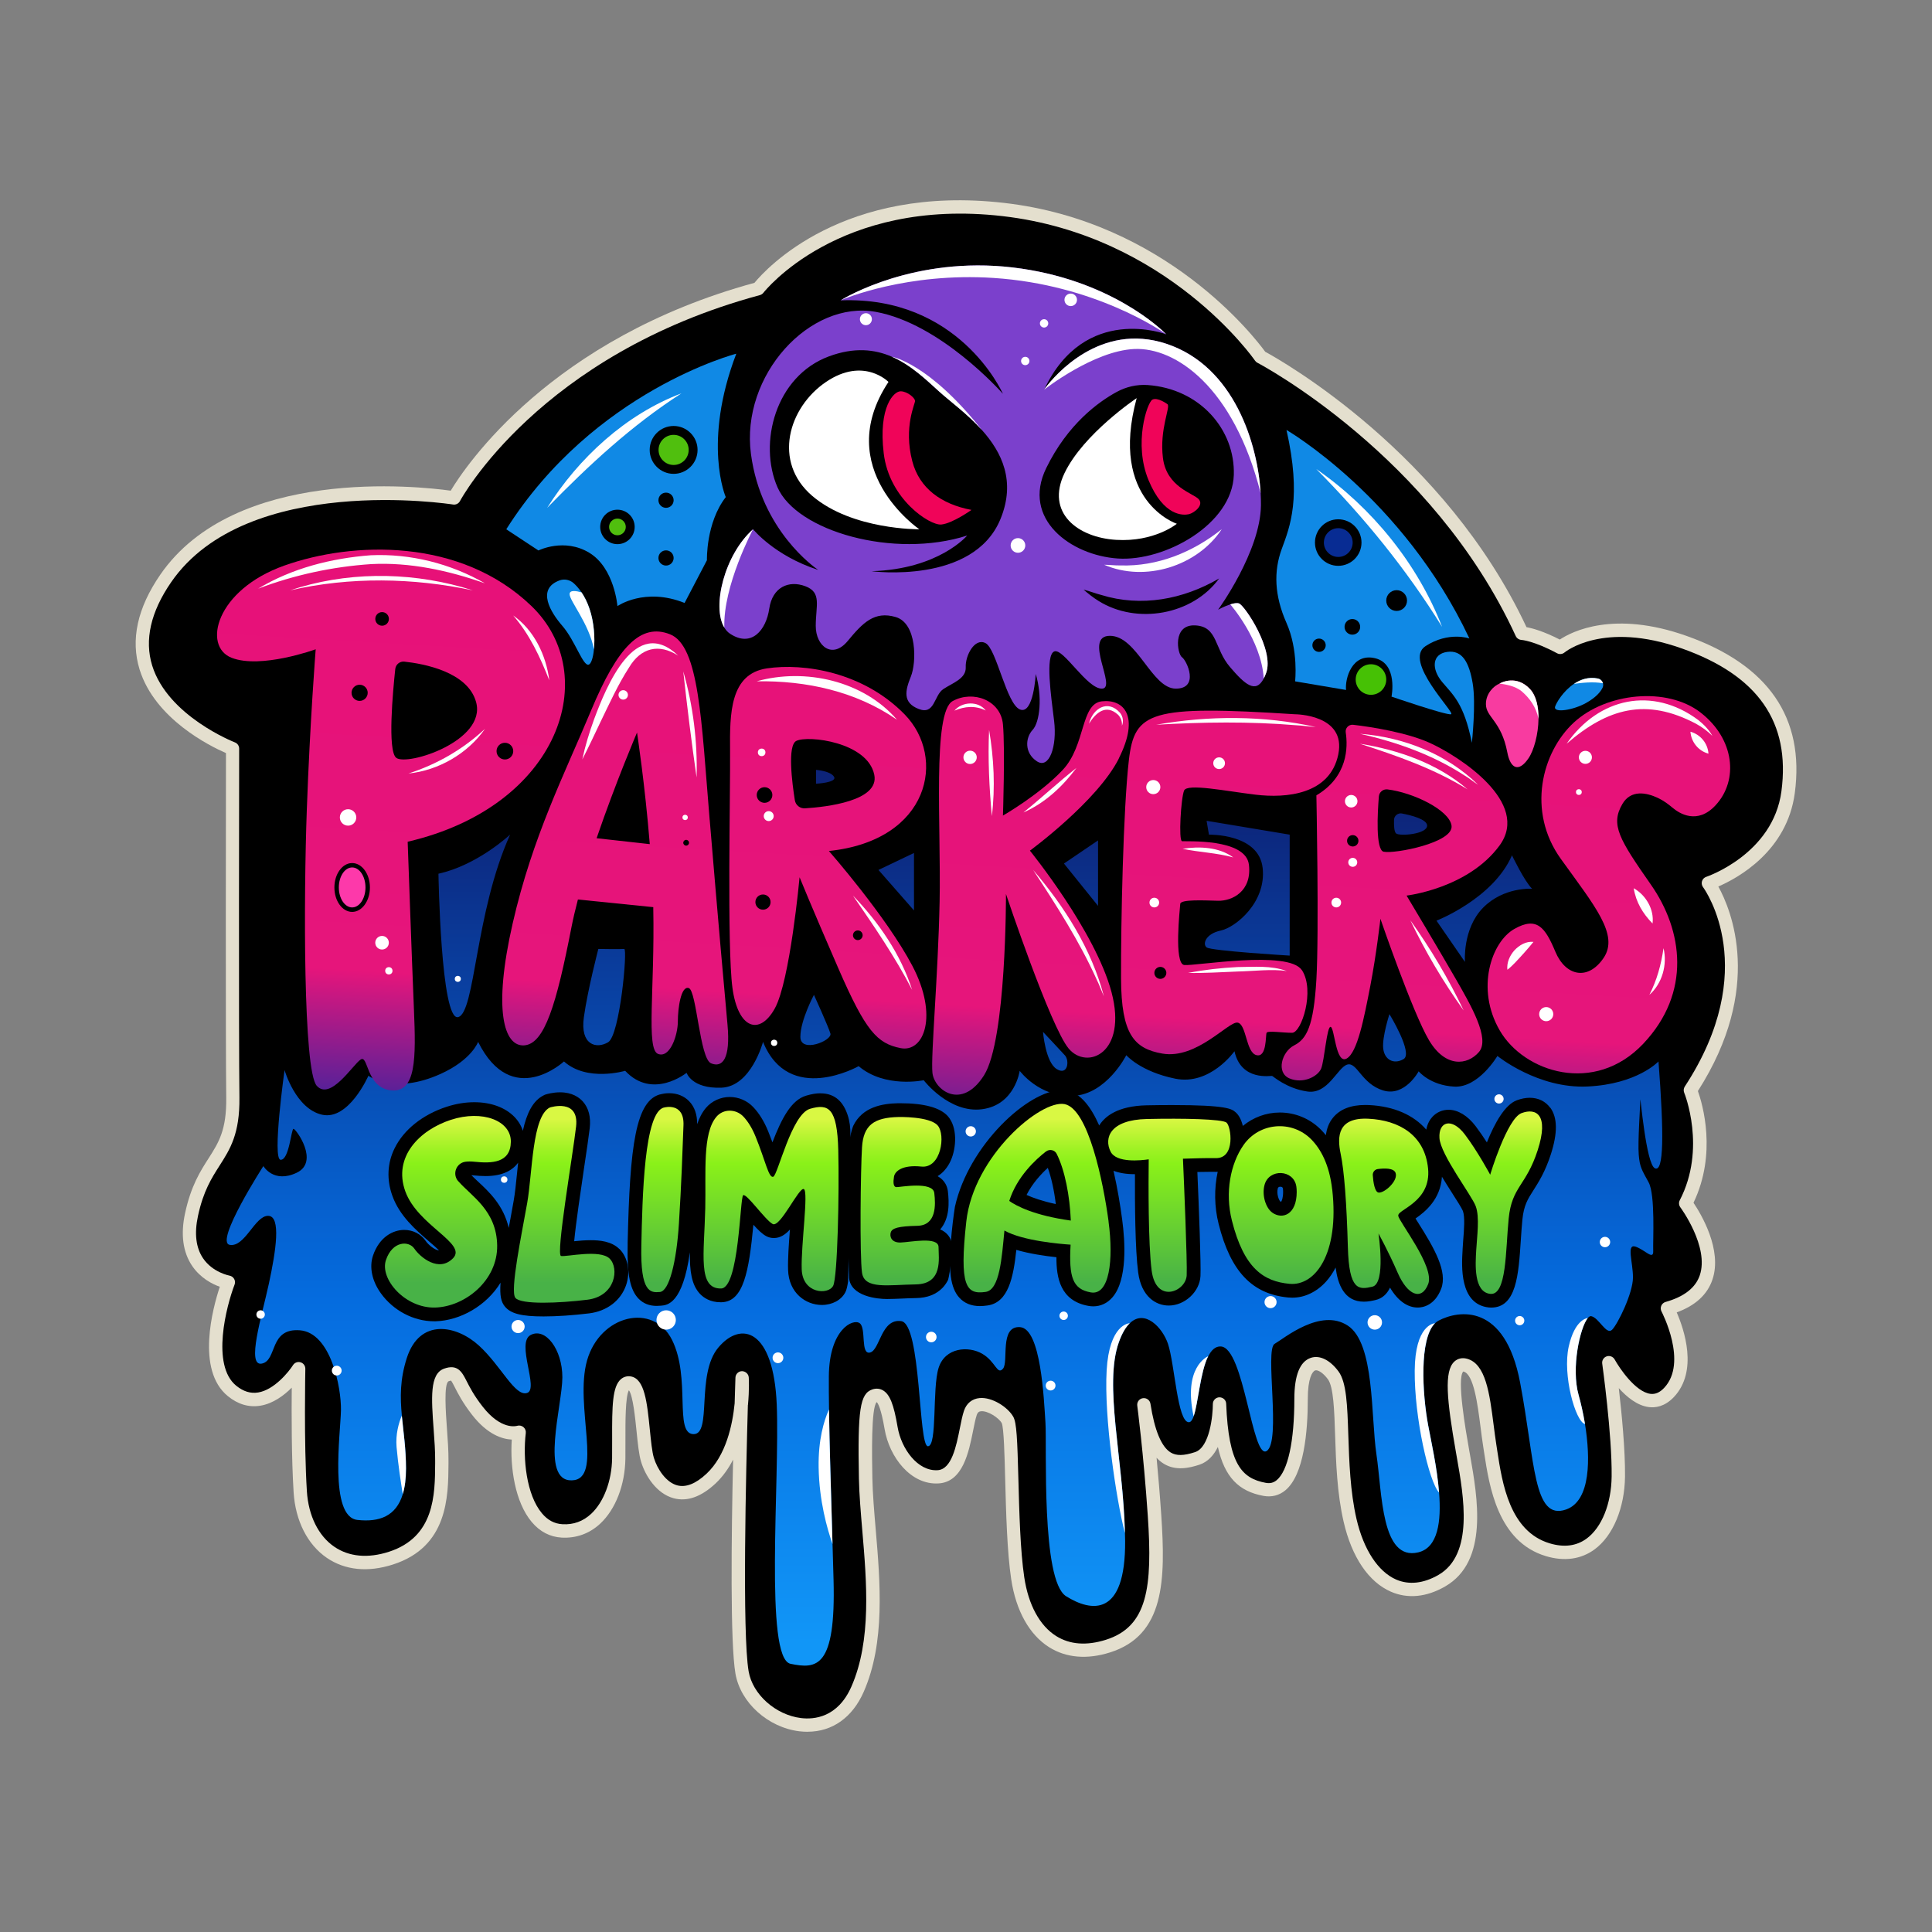 <?xml version="1.0" encoding="UTF-8"?>
<svg id="Layer_1" data-name="Layer 1" xmlns="http://www.w3.org/2000/svg" xmlns:xlink="http://www.w3.org/1999/xlink" viewBox="0 0 435 435">
  <rect x="0" y="0" width="435" height="435" fill="#808080" stroke="none"/>
  <defs>
    <style>
      .cls-1 {
        fill: url(#linear-gradient-2);
      }

      .cls-2 {
        fill: #fff;
      }

      .cls-3 {
        fill: url(#linear-gradient-17);
      }

      .cls-4 {
        fill: #1089e5;
      }

      .cls-5 {
        fill: url(#linear-gradient-15);
      }

      .cls-6 {
        fill: url(#linear-gradient-18);
      }

      .cls-7 {
        fill: url(#linear-gradient-28);
      }

      .cls-8 {
        fill: url(#linear-gradient-14);
      }

      .cls-9 {
        fill: url(#linear-gradient-20);
      }

      .cls-10 {
        fill: url(#linear-gradient-6);
      }

      .cls-11 {
        fill: url(#linear-gradient-11);
      }

      .cls-12 {
        fill: url(#linear-gradient-10);
      }

      .cls-13 {
        fill: #50bf0e;
      }

      .cls-14 {
        fill: #e4dfce;
      }

      .cls-15 {
        fill: url(#linear-gradient-16);
      }

      .cls-16 {
        fill: url(#linear-gradient-21);
      }

      .cls-17 {
        fill: url(#linear-gradient-25);
      }

      .cls-18 {
        fill: #f83ba0;
      }

      .cls-19 {
        fill: url(#linear-gradient-5);
      }

      .cls-20 {
        fill: #7b40cc;
      }

      .cls-21 {
        fill: #f00459;
      }

      .cls-22 {
        fill: url(#linear-gradient-7);
      }

      .cls-23 {
        fill: #fd39aa;
      }

      .cls-24 {
        fill: url(#linear-gradient-24);
      }

      .cls-25 {
        fill: url(#linear-gradient-9);
      }

      .cls-26 {
        fill: url(#linear-gradient-22);
      }

      .cls-27 {
        fill: url(#linear-gradient-3);
      }

      .cls-28 {
        fill: url(#linear-gradient);
      }

      .cls-29 {
        fill: url(#linear-gradient-27);
      }

      .cls-30 {
        fill: url(#linear-gradient-29);
      }

      .cls-31 {
        fill: url(#linear-gradient-23);
      }

      .cls-32 {
        fill: url(#linear-gradient-19);
      }

      .cls-33 {
        fill: url(#linear-gradient-4);
      }

      .cls-34 {
        fill: #082c93;
      }

      .cls-35 {
        fill: url(#linear-gradient-8);
      }

      .cls-36 {
        fill: #46c105;
      }

      .cls-37 {
        fill: url(#linear-gradient-12);
      }

      .cls-38 {
        fill: url(#linear-gradient-13);
      }

      .cls-39 {
        fill: url(#linear-gradient-26);
      }
    </style>
    <linearGradient id="linear-gradient" x1="106.8" y1="369.99" x2="106.8" y2="181.69" gradientUnits="userSpaceOnUse">
      <stop offset="0" stop-color="#1196f7"/>
      <stop offset=".41" stop-color="#056cdf"/>
      <stop offset=".56" stop-color="#065cc8"/>
      <stop offset=".88" stop-color="#0b3490"/>
      <stop offset="1" stop-color="#0d2479"/>
    </linearGradient>
    <linearGradient id="linear-gradient-2" x1="136.04" y1="369.99" x2="136.04" y2="181.69" xlink:href="#linear-gradient"/>
    <linearGradient id="linear-gradient-3" x1="183.59" y1="369.99" x2="183.59" y2="181.69" xlink:href="#linear-gradient"/>
    <linearGradient id="linear-gradient-4" x1="237.59" y1="369.99" x2="237.59" y2="181.69" xlink:href="#linear-gradient"/>
    <linearGradient id="linear-gradient-5" x1="313.99" y1="369.99" x2="313.99" y2="181.69" xlink:href="#linear-gradient"/>
    <linearGradient id="linear-gradient-6" x1="334.2" y1="369.99" x2="334.2" y2="181.69" xlink:href="#linear-gradient"/>
    <linearGradient id="linear-gradient-7" x1="317.59" y1="369.99" x2="317.59" y2="181.69" xlink:href="#linear-gradient"/>
    <linearGradient id="linear-gradient-8" x1="280.83" y1="369.99" x2="280.83" y2="181.69" xlink:href="#linear-gradient"/>
    <linearGradient id="linear-gradient-9" x1="243.39" y1="369.99" x2="243.39" y2="181.69" xlink:href="#linear-gradient"/>
    <linearGradient id="linear-gradient-10" x1="201.79" y1="369.99" x2="201.79" y2="181.69" xlink:href="#linear-gradient"/>
    <linearGradient id="linear-gradient-11" x1="185.8" y1="369.99" x2="185.8" y2="181.69" xlink:href="#linear-gradient"/>
    <linearGradient id="linear-gradient-12" x1="212.64" y1="369.99" x2="212.64" y2="181.69" xlink:href="#linear-gradient"/>
    <linearGradient id="linear-gradient-13" x1="82.34" y1="246.68" x2="90.11" y2="113.27" gradientUnits="userSpaceOnUse">
      <stop offset="0" stop-color="#542199"/>
      <stop offset=".21" stop-color="#e6157b"/>
      <stop offset="1" stop-color="#e71078"/>
    </linearGradient>
    <linearGradient id="linear-gradient-14" x1="137.3" y1="249.88" x2="145.06" y2="116.46" xlink:href="#linear-gradient-13"/>
    <linearGradient id="linear-gradient-15" x1="183.22" y1="252.55" x2="190.98" y2="119.14" xlink:href="#linear-gradient-13"/>
    <linearGradient id="linear-gradient-16" x1="228.11" y1="255.16" x2="235.88" y2="121.75" xlink:href="#linear-gradient-13"/>
    <linearGradient id="linear-gradient-17" x1="272.61" y1="257.75" x2="280.37" y2="124.34" xlink:href="#linear-gradient-13"/>
    <linearGradient id="linear-gradient-18" x1="311.22" y1="260" x2="318.98" y2="126.59" xlink:href="#linear-gradient-13"/>
    <linearGradient id="linear-gradient-19" x1="358.44" y1="262.75" x2="366.2" y2="129.34" xlink:href="#linear-gradient-13"/>
    <linearGradient id="linear-gradient-20" x1="100.83" y1="288.85" x2="100.83" y2="252.07" gradientUnits="userSpaceOnUse">
      <stop offset="0" stop-color="#48b247"/>
      <stop offset=".73" stop-color="#8af119"/>
      <stop offset=".82" stop-color="#9ff224"/>
      <stop offset="1" stop-color="#d8f742"/>
      <stop offset="1" stop-color="#d9f843"/>
    </linearGradient>
    <linearGradient id="linear-gradient-21" x1="127.02" y1="288.85" x2="127.02" y2="252.07" xlink:href="#linear-gradient-20"/>
    <linearGradient id="linear-gradient-22" x1="149.14" y1="288.85" x2="149.14" y2="252.07" xlink:href="#linear-gradient-20"/>
    <linearGradient id="linear-gradient-23" x1="173.61" y1="288.85" x2="173.61" y2="252.07" xlink:href="#linear-gradient-20"/>
    <linearGradient id="linear-gradient-24" x1="202.86" y1="288.85" x2="202.86" y2="252.07" xlink:href="#linear-gradient-20"/>
    <linearGradient id="linear-gradient-25" x1="233.51" y1="288.85" x2="233.51" y2="252.07" xlink:href="#linear-gradient-20"/>
    <linearGradient id="linear-gradient-26" x1="263.29" y1="288.85" x2="263.29" y2="252.07" xlink:href="#linear-gradient-20"/>
    <linearGradient id="linear-gradient-27" x1="288.46" y1="288.85" x2="288.46" y2="252.07" xlink:href="#linear-gradient-20"/>
    <linearGradient id="linear-gradient-28" x1="311.65" y1="288.85" x2="311.65" y2="252.07" xlink:href="#linear-gradient-20"/>
    <linearGradient id="linear-gradient-29" x1="335.64" y1="288.85" x2="335.64" y2="252.07" xlink:href="#linear-gradient-20"/>
  </defs>
  <path class="cls-14" d="m181.83,389.92c-.6,0-1.22-.04-1.85-.11-7.08-.87-13.26-6.45-14.39-12.98-1.2-6.95-.92-30.96-.53-48.19-1.01,1.98-2.31,3.83-3.97,5.39-3.22,3-6.38,4.12-9.4,3.31-3.89-1.04-6.39-5.07-7.34-8.2-.5-1.62-.75-4.19-1.03-6.9-.29-2.86-.81-8.03-1.72-9.22-.81,1.42-.79,7.35-.78,10.98,0,1.48.01,2.98-.01,4.43-.09,5.94-2.21,11.4-5.67,14.63-2.41,2.24-5.41,3.32-8.68,3.14-2.64-.15-4.91-1.34-6.75-3.53-3.72-4.44-4.9-12.19-4.48-18.54-2.1-.1-5.45-1.09-8.93-5.56-2.12-2.72-3.2-4.84-3.91-6.24-.3-.59-.64-1.26-.84-1.48-.08,0-.25.04-.56.15-1.09.63-.61,7.13-.36,10.62.18,2.48.37,5.04.35,7.28v.67c-.05,7.45-.13,18.71-12.51,22.69-5.64,1.81-10.78,1.29-14.88-1.5-4.35-2.97-7.08-8.35-7.48-14.77-.48-7.64-.47-17.86-.42-23.55-1.75,1.75-4.2,3.59-7.07,4.06-2.58.42-5.04-.3-7.31-2.15-7.23-5.87-3.38-19.92-1.82-24.63-1.71-.61-4.36-1.95-6.22-4.69-2.09-3.09-2.63-7.08-1.6-11.87,1.33-6.16,3.43-9.45,5.29-12.35,2.27-3.56,4.07-6.36,3.98-13.67-.16-12.79-.07-69.31-.06-77.58-3.6-1.57-15.98-7.67-19.44-18.79-2.08-6.69-.52-13.88,4.65-21.38,16.84-24.43,58.14-19.92,65.39-18.91,3.34-5.55,22.49-34.25,68.39-46.8,2.61-3.17,19.94-22.17,56.25-17.99,36.39,4.19,56.44,30.34,58.75,33.51,3.86,2.1,40.47,22.82,58.83,62.01,1.27.23,3.78.89,7.5,2.79,2.75-1.83,12.15-6.62,28.51-.83,18.44,6.53,26.65,18.43,24.4,35.38-1.74,13.12-12.85,19.16-17.22,21.05,2.91,5.27,10.26,22.84-4.6,46.05,1.06,2.98,4.33,14.07-.99,25.16,1.69,2.51,6.55,10.58,4.26,17.31-1.14,3.37-3.84,5.84-8.04,7.37,1.64,3.77,4.9,13.21-.64,19.07-2.08,2.19-4.22,2.44-5.65,2.25-2.59-.33-4.95-2.26-6.75-4.27.65,5.59,1.47,13.98,1.4,19.95-.09,7.05-2.71,13.32-6.85,16.36-3.04,2.24-6.83,2.76-10.96,1.52-10.84-3.25-12.75-15.73-13.89-23.19l-.22-1.43c-.23-1.46-.43-3.02-.62-4.53-.64-4.98-1.51-11.8-3.8-12.4-.03,0-.06-.01-.08-.02-1.49,1.58.54,13.22,1.32,17.63l.22,1.24c1.68,9.5,4.23,23.86-5.62,29.53-4.2,2.42-8.43,2.83-12.21,1.18-5.02-2.19-8.8-7.77-10.64-15.73-1.49-6.45-1.72-13.37-1.92-19.47-.18-5.62-.36-10.92-1.62-12.63-1.15-1.55-2.32-2.17-2.87-1.99-.62.2-1.67,1.78-1.66,6.39,0,7.48-.87,17.12-5.05,20.6-1.39,1.16-3.09,1.59-4.92,1.26-5.59-1.03-8.75-4.22-10.28-11.02-.9,1.83-2.22,3.36-4.16,4-2.32.76-5.33,1.42-8-.21-.59-.36-1.13-.81-1.64-1.36.35,3.7.73,8.07,1.05,12.84.99,14.66.8,27.11-11.55,31-5.13,1.62-9.86,1.22-13.66-1.16-4.46-2.79-7.5-8.22-8.57-15.32-.93-6.17-1.16-15.11-1.35-22.29-.14-5.54-.31-11.82-.78-12.87-.68-1.22-3.16-2.81-4.66-2.67-.42.04-.75.2-.97.85-.29.85-.54,2.13-.81,3.47-.98,4.89-2.31,11.59-7.77,11.93-6.25.4-11.09-5.9-12.16-12.21-.8-4.69-1.49-5.83-1.78-6.1-1.28,1.16-1.07,12.33-.98,17.14.07,3.52.4,7.4.75,11.5,1.02,11.96,2.17,25.51-2.7,36.6-2.54,5.78-7.08,8.98-12.62,8.98Z"/>
  <path d="m168.39,316.33c-.42,14.66-1.3,51.46.17,59.99.89,5.19,6.07,9.81,11.79,10.51,2.92.36,8.28-.09,11.35-7.09,4.56-10.39,3.44-23.54,2.45-35.14-.35-4.15-.69-8.08-.76-11.7-.3-15.57.24-19.13,3.04-20.07.84-.28,1.67-.2,2.4.23,1.52.91,2.41,3.14,3.27,8.24.83,4.89,4.51,10.01,9.02,9.72,3.15-.2,4.18-5.37,5.01-9.52.29-1.44.56-2.81.91-3.84.57-1.7,1.83-2.73,3.54-2.88,2.81-.25,6.36,2.06,7.57,4.22.75,1.34.91,4.97,1.15,14.23.19,7.1.42,15.93,1.32,21.92.93,6.21,3.49,10.9,7.19,13.22,3.08,1.92,6.83,2.2,11.17.84,9.39-2.96,10.55-11.73,9.45-27.94-.96-14.16-2.36-24.68-2.37-24.78-.11-.82.46-1.57,1.27-1.68.82-.12,1.57.44,1.7,1.25.93,6,2.47,9.69,4.55,10.97,1.28.78,2.93.76,5.5-.08,3.32-1.09,4.01-8.36,4-10.83,0-.82.65-1.49,1.47-1.51.83,0,1.5.62,1.53,1.44.54,13.7,3.55,16.83,8.92,17.82.96.18,1.75-.02,2.46-.61,2.53-2.1,3.97-8.77,3.97-18.29,0-5.32,1.25-8.43,3.72-9.25,2-.66,4.32.49,6.22,3.06,1.82,2.46,1.99,7.69,2.21,14.31.2,5.96.42,12.72,1.84,18.89,1.6,6.91,4.85,11.88,8.92,13.66,2.88,1.25,6.17.9,9.52-1.03,8.03-4.62,5.7-17.73,4.17-26.4l-.22-1.25c-2.07-11.83-2.69-18.24-.35-20.4.75-.69,1.75-.92,2.82-.64,4.25,1.11,5.11,7.82,6.02,14.92.19,1.49.39,3.03.61,4.44l.22,1.44c1.1,7.19,2.76,18.06,11.79,20.77,3.24.97,6.03.61,8.32-1.07,3.4-2.5,5.56-7.85,5.63-13.98.12-9.31-2.1-25.26-2.12-25.42-.1-.72.33-1.4,1.01-1.63.68-.23,1.44.07,1.79.7,1.11,2.01,4.71,7.31,8.05,7.74,1.1.14,2.11-.3,3.09-1.34,5.42-5.72-.53-17.09-.59-17.21-.21-.4-.23-.88-.05-1.29.18-.42.54-.73.97-.85,4.15-1.17,6.73-3.18,7.69-5.98,2.19-6.42-4.3-15.24-4.37-15.33-.34-.46-.39-1.08-.13-1.59,6.06-11.67,1.06-24.08,1-24.2-.19-.46-.14-.98.13-1.4,17.23-26.32,4.65-44.17,4.1-44.91-.28-.39-.36-.89-.22-1.34.15-.46.5-.82.96-.97.15-.05,15.04-5.12,16.92-19.27,2.06-15.56-5.27-26.08-22.42-32.15-17.74-6.29-26.32.83-26.41.9-.47.4-1.14.48-1.69.18-5.23-2.81-7.99-3-8.01-3-.55-.03-1.06-.37-1.29-.87-18.74-40.77-57.77-61.33-58.16-61.53-.22-.11-.41-.28-.55-.49-.19-.28-19.68-28.25-56.83-32.53-36.94-4.25-53.68,17.03-53.84,17.24-.2.26-.48.45-.8.54-49.71,13.42-67.36,46.04-67.53,46.37-.3.57-.93.89-1.57.78-.46-.07-46.45-7.19-63.47,17.5-4.61,6.69-6.04,13.01-4.26,18.77,3.53,11.39,18.47,17.23,18.62,17.29.58.22.96.78.96,1.4,0,.65-.12,64.82.06,78.54.1,8.2-2.11,11.66-4.45,15.32-1.8,2.82-3.67,5.73-4.88,11.36-.85,3.94-.47,7.14,1.13,9.52,2.16,3.21,5.92,3.91,5.96,3.92.44.08.83.35,1.05.74.22.39.26.86.1,1.28-1.83,4.76-5.34,18.13.37,22.77,1.61,1.3,3.22,1.8,4.94,1.52,3.62-.59,6.89-4.65,7.85-6.16.36-.57,1.06-.83,1.7-.63.65.19,1.08.79,1.07,1.47,0,.16-.34,16.6.35,27.58.35,5.49,2.6,10.04,6.18,12.48,3.31,2.26,7.56,2.65,12.28,1.13,10.32-3.32,10.38-12.88,10.42-19.86v-.67c.02-2.11-.16-4.62-.34-7.04-.51-6.98-.92-12.49,2.34-13.66,3.09-1.11,4.06.79,5.08,2.79.7,1.38,1.66,3.26,3.61,5.75,4.19,5.37,7.61,4.37,7.75,4.33.48-.15,1.03-.05,1.42.27s.61.82.55,1.33c-.7,5.79.13,13.92,3.63,18.09,1.3,1.55,2.81,2.36,4.62,2.46,2.48.15,4.65-.65,6.47-2.34,2.83-2.64,4.64-7.42,4.71-12.48.02-1.43.02-2.91.01-4.37-.03-7.51.05-11.84,2-13.49.62-.52,1.41-.73,2.22-.59,3.11.54,3.65,5.85,4.27,12.01.26,2.56.5,4.99.91,6.33.77,2.51,2.73,5.51,5.25,6.18,1.95.52,4.17-.35,6.58-2.6,4.4-4.11,5.87-10.98,6.35-15.85.1-3.27.17-5.4.18-5.81.03-.8.68-1.44,1.48-1.45.77.02,1.47.61,1.52,1.41.02.25.15,2.77-.18,6.2Z"/>
  <g>
    <path class="cls-28" d="m114.87,187.9s-7.32,6.88-16.15,8.82c0,0,.53,33.18,4.41,32.29,3.88-.88,3.79-23.56,11.74-41.12Z"/>
    <path class="cls-1" d="m134.73,213.66s5.03.09,5.82,0-.97,19.41-3.62,21-6.35.65-5.47-5.63c.88-6.28,3.26-15.37,3.26-15.37Z"/>
    <path class="cls-27" d="m183.26,223.99s3.24,7.12,3.71,8.71-6.76,4.53-6.76.76,3.06-9.47,3.06-9.47Z"/>
    <path class="cls-33" d="m234.84,232.34s.53,6.76,3.06,8.35,2.94-1.88,1.88-3.06-4.94-5.29-4.94-5.29Z"/>
    <path class="cls-19" d="m312.84,228.34s5.41,8.82,3.18,10.12-4.35.12-4.59-2.47,1.41-7.65,1.41-7.65Z"/>
    <path class="cls-10" d="m340.43,192.58s2.82,5.88,4.53,7.53c0,0-6.41-.47-11.06,4.29s-4.06,12.18-4.06,12.18l-6.41-9.29s12.76-4.94,17-14.71Z"/>
    <path class="cls-22" d="m315.69,183.16c-.93-.18-1.8.51-1.82,1.45-.03,1.19.02,2.63.45,3.03.76.71,7.18.18,7-1.82-.12-1.36-3.49-2.24-5.63-2.65Z"/>
    <path class="cls-35" d="m271.67,184.81l.53,3.12s11.21-.3,12.09,7.47c.88,7.76-6.09,13.41-9.44,14.12s-4.15,3-3.18,3.79,18.71,1.85,18.71,1.85v-27.23l-18.71-3.12Z"/>
    <polygon class="cls-25" points="247.23 189.22 247.23 203.96 239.55 194.43 247.23 189.22"/>
    <polygon class="cls-12" points="205.79 192.05 205.79 204.99 197.79 195.87 205.79 192.05"/>
    <path class="cls-11" d="m183.73,173.34v3.12s4.82-.24,4.06-1.56-4.06-1.56-4.06-1.56Z"/>
    <path class="cls-37" d="m372.61,263.05c-2-.94-3.29-16.71-3.29-15.42s-.59,9.53-.35,12.36c.23,2.82.7,3.41,2.23,6.23,1.53,2.83.94,13.18,1.03,15.41.09,2.24-1.85-.23-3.97-.94-2.12-.7-.59,3.42-.59,6.94s-3.41,10.48-4.7,11.77c-1.3,1.29-2.94-2.71-4.71-3.06-.23-.05-.49.11-.75.42h-.01c-1.73,2.11-3.79,11.23-2.06,17.35.49,1.74,1.02,4.02,1.43,6.52,1.24,7.65,1.33,17.29-4.26,19.24-7.41,2.59-6.94-10.59-10.35-28.59s-13.88-16.29-18.35-13.94c-.29.15-.55.35-.8.59h0c-3.57,3.5-2.87,15.85-1.54,23,.66,3.55,2.02,9.54,2.45,15.13.51,6.46-.22,12.39-4.69,13.46-8.35,2-8.12-13.3-9.41-22-1.3-8.71-.35-25.06-6.47-29.06s-14.24,2.82-16.47,4.12c-2.24,1.29,1.53,22-1.77,24.11-3.29,2.12-5.06-23.29-10.35-23.53-1.21-.05-2.11.82-2.8,2.19h-.02c-1.81,3.6-2.24,10.62-3.28,13.54v.02c-.3.81-.64,1.31-1.08,1.31-2.59,0-3.17-13.06-4.7-17.64-1.21-3.63-5.22-7.93-8.59-4.65h-.01c-.89.86-1.73,2.24-2.46,4.29-3.41,9.56.98,26.24,1.37,42.96h0c.03.59.04,1.17.04,1.75.12,17.29-7.65,16-13.29,12.47-5.65-3.53-4.3-33.71-4.65-39.06-.35-5.35-1-21.18-5.71-21.53-4.7-.35-2.53,7.82-3.85,9.35-1.32,1.53-1.62-1.58-4.68-3.36-3.06-1.78-8.35-1.46-9.82,3.19-1.47,4.64-.24,17.64-2.41,17.64s-1.47-27.52-6-28.17c-4.53-.65-4.77,6.47-7,7.06-2.24.59-.83-5.47-2.35-6.59-1.53-1.12-6.86,1.41-6.95,11.91-.02,2.27,0,4.76.04,7.49h0c.11,8.15.45,18.31.79,30.3.08,2.61.16,5.31.23,8.09.53,19.86-3.79,20.12-9.7,18.89-5.91-1.24-2.39-41.3-3.09-58.33-.71-17.03-8.03-18.97-13.15-12.88-5.12,6.09-1.32,19.68-5.65,19.5-4.32-.18-.52-12.62-4.76-21.18s-16.24-5.64-19.15,4.59c-2.91,10.24,3.8,26.82-3.44,27-7.23.18-2.12-16.94-2.12-23.2s-3.79-11.3-7.14-9.53c-3.36,1.76,1.94,12.17-.8,13.05-2.73.89-5.82-6.08-10.85-10.67-5.03-4.59-13.32-6.27-16.24,2.82-1.55,4.83-1.5,8.81-1.11,12.94h0c.34,3.64.94,7.39.94,11.94,0,2.3-.25,4.18-.73,5.73,0,.01.01.01,0,.02-1.51,4.99-5.3,6.35-10.21,5.81-6.44-.7-3.8-19.59-3.71-24.7.09-5.12-2.29-17.47-9.26-18-6.97-.53-5.03,6.79-8.56,7.5-3.53.7,0-10.68,1.59-18,1.58-7.33,2.82-15.27-.18-15.27s-5.21,7.15-8.65,6.53c-3.44-.62,7.59-17.73,7.59-17.73,0,0,2.29,3.97,7.5,1.5,5.21-2.47-.18-9.89-.71-9.89s-.97,7.06-2.91,6.97c-1.94-.08.89-20.2.89-20.2,0,0,2.47,8.73,8.47,10.06,6,1.32,10.41-8.78,10.41-8.78,0,0,5.69,4.35,16.23-.4,7.06-3.18,8.47-7.23,8.47-7.23,7.6,15.3,19.33,4.41,19.33,4.41,5.2,4.67,13.78,2.11,13.78,2.11,6.19,6.62,13.83.45,13.83.45,0,0,1.15,3.61,7.86,3.35,6.7-.27,9.35-10.32,9.35-10.32,5.82,14.38,21.53,5.47,21.53,5.47,5.91,5.03,14.65,3.17,14.65,3.17,0,0,5.73,7.5,13.14,6.53,7.42-.97,8.47-8.65,8.47-8.65,0,0,4.42,6.01,12,5.65,7.59-.35,12-9.17,12-9.17,0,0,3.18,3.7,11.03,5.29,7.86,1.59,13.33-6.18,13.33-6.18,1.5,6.8,8.2,5.47,8.47,5.56.26.09,3.26,2.83,7.94,3.51,4.68.69,6.79-5.45,9-6.07,2.21-.61,3.18,4.33,8.06,5.83,4.89,1.5,8-4.31,8-4.31,0,0,2.56,3.16,8.03,3.45,5.47.29,9.7-6.91,9.7-6.91,0,0,9.09,7.41,20.3,6.88,11.2-.52,15.97-5.64,15.97-5.64,1.26,16.41,1.2,25-.8,24.06Z"/>
    <g>
      <path class="cls-2" d="m253.28,345.18c-1.97-7.53-4.72-26.09-4.11-36.66.6-10.26,4.93-10.58,5.2-10.59-.89.86-1.73,2.24-2.46,4.29-3.41,9.56.98,26.24,1.37,42.96Z"/>
      <path class="cls-2" d="m272.03,305.36c-1.81,3.59-2.24,10.61-3.28,13.53-2.38-10.96,3-13.42,3.28-13.53Z"/>
      <path class="cls-2" d="m324.01,336.06c-2.28-2.46-5.57-16.88-5.48-27.45.08-10.26,4.3-10.66,4.57-10.68-3.57,3.5-2.87,15.85-1.54,23,.66,3.55,2.02,9.54,2.45,15.13Z"/>
      <path class="cls-2" d="m355.44,314.11c.49,1.74,1.02,4.02,1.43,6.52h-.01c-2.16-.59-5.07-11.05-3.66-17.41,1.36-6.11,4.09-6.44,4.3-6.45-1.73,2.1-3.79,11.22-2.06,17.34Z"/>
      <path class="cls-2" d="m187.44,347.63c-1.19-3.37-3-9.69-3.12-17.23-.1-6.21,1.17-10.48,2.33-13.06.11,8.14.45,18.3.79,30.29Z"/>
      <path class="cls-2" d="m91.41,330.66c0,2.3-.25,4.18-.73,5.73-.34-2.11-1.06-6.71-1.39-10.58-.24-2.87.48-5.4,1.18-7.08.34,3.63.94,7.38.94,11.93Z"/>
    </g>
  </g>
  <g>
    <g>
      <path class="cls-20" d="m278.97,135.87c-.47-.17-1.21-.03-1.97.21-1.35.43-2.74,1.2-2.74,1.2,0,0,9.53-13.06,9.65-23.53,0-.84-.01-1.75-.07-2.71h0c-.65-10.95-5.87-28.56-21.23-33.64-14.92-4.94-25.16,7.21-27.17,9.85l-.34.47c9.18-19.49,27.51-12.44,27.51-12.44,0,0-.02,0-.04-.03-.01-.01-.03-.02-.05-.04-1.13-1.16-12.82-12.43-34.49-14.99-22.09-2.61-37.73,6.77-38.72,7.38-.03.02-.05.03-.05.03,26.47-1.03,36.26,20.39,36.55,21.04-.53-.59-14.07-15.79-28.61-18.45-14.82-2.7-30.47,14.24-28.12,32,2.29,17.21,14.39,25.59,15.14,26.1-9.85-3.18-14.66-9.16-14.66-9.16-6.41,5.68-9.34,17.44-6.47,22.15.34.57.77,1.04,1.29,1.38,4.82,3.18,8.12-.82,8.82-5.64.71-4.83,4.36-6.47,8.12-5.06,3.76,1.41,2.35,4.35,2.35,8.94s3.77,7.53,7.18,3.41c3.41-4.12,6-6.82,10.82-5.41,4.83,1.41,4.71,10.23,3.41,13.41-1.29,3.18-1.88,5.88,1.77,7.29,3.65,1.42,3.41-3.05,5.53-4.47,2.12-1.41,5.18-2.35,5.06-4.94-.12-2.59,2-6.7,4.47-5.41,2.47,1.3,4.7,13.77,7.76,14.94,3.06,1.18,3.53-8,3.53-8,1.53,5.06.94,10.83-.7,12.59-1.65,1.77-1.89,5.18.94,7.06,2.82,1.88,4.59-3.41,3.9-9.06-.69-5.65-2.02-14.71,0-15.65,2.02-.94,7.39,8.47,10.8,8.36,3.42-.12-4.35-11.89,1.77-11.89s9.41,11.89,14.82,11.89,2.47-6.36,1.41-7.06c-1.06-.71-2.23-7.41,2.94-7.18,5.18.24,4.24,5.18,7.89,9.41,3.3,3.85,5.74,6.04,7.57,2.55h0c.19-.36.37-.78.54-1.25,1.89-5.18-4.82-15.18-6.11-15.65Zm-53.71-19c-6.09,14.82-29.03,11.74-29.03,11.74,15.18-.45,21.53-8.03,21.53-8.03-16.5,5.29-38.38-.97-42.7-10.86-4.33-9.88-.53-24.97,11.55-29.47,5.72-2.13,10.34-1.61,14.21.07,4.31,1.87,7.7,5.18,10.68,7.87,2.39,2.17,6.3,4.98,9.57,8.62,4.46,4.97,7.71,11.5,4.19,20.06Zm10.3-11.47c4.85-9.94,11.78-14.93,15.88-17.16,2.12-1.15,4.52-1.71,6.93-1.55,11.84.83,19.75,10.09,19.43,20.24-.35,11.12-15.53,19.53-26.12,18.82-10.59-.71-21.71-8.9-16.12-20.35Zm11.78,29.9c-1.21-.74-2.32-1.64-3.37-2.54,1.39.33,2.64.86,3.96,1.19,9.02,2.8,18.48,1.02,26.57-3.71-6,8.25-18.56,10.44-27.16,5.06Z"/>
      <g>
        <path class="cls-2" d="m262.57,75.25c-.93-.66-16.08-11.19-38.87-12.67-19.42-1.27-33.47,4.63-34.39,5.02.99-.61,16.63-9.99,38.72-7.38,22.05,2.61,33.77,14.23,34.54,15.03Z"/>
        <path class="cls-2" d="m283.84,111.03c-6.08-24-19.22-32.87-28.45-32.45-9.22.42-20.31,9.17-20.31,9.17l.02-.03.34-.47c2.01-2.64,12.25-14.79,27.17-9.85,15.36,5.08,20.58,22.69,21.23,33.63Z"/>
        <path class="cls-2" d="m285.08,151.52c-.17.47-.35.89-.54,1.24-.55-8.74-7.54-16.68-7.54-16.68.76-.24,1.5-.38,1.97-.21,1.29.47,8,10.47,6.11,15.65Z"/>
        <path class="cls-2" d="m163.09,141.31c-2.87-4.71.06-16.47,6.47-22.15,0,0-6.79,12.71-6.47,22.15Z"/>
      </g>
      <path class="cls-2" d="m221.07,96.81c-3.27-3.64-7.18-6.45-9.57-8.62-2.98-2.69-6.37-6-10.68-7.87,0,0,8.34,1.43,20.25,16.49Z"/>
      <circle class="cls-2" cx="235.08" cy="72.81" r=".94"/>
      <circle class="cls-2" cx="230.84" cy="81.28" r=".94"/>
      <circle class="cls-2" cx="241.08" cy="67.51" r="1.41"/>
      <circle class="cls-2" cx="194.96" cy="71.87" r="1.35"/>
      <circle class="cls-2" cx="229.2" cy="122.81" r="1.65"/>
      <path class="cls-2" d="m275.08,119.16c-5.51,8.33-17.27,11.99-26.47,8,1.23,0,2.41.18,3.63.15,8.37.27,16.34-2.96,22.84-8.16h0Z"/>
    </g>
    <path class="cls-2" d="m255.93,89.64s-11.99,8-16.26,16.91c-4.26,8.91,2.97,14.47,11.62,15s13.68-3.62,13.68-3.62c0,0-15.34-5.06-9.04-28.29Z"/>
    <path class="cls-2" d="m200.04,85.99s-5.57-5.74-14.05,0-12.09,18-3.09,25.68,24.09,7.5,24.09,7.5c0,0-19.91-13.58-6.95-33.17Z"/>
    <path class="cls-21" d="m218.73,114.81s-4.24,3.03-6.79,3.29-11.74-5.65-12.97-16.06c-1.24-10.41,2.29-14.03,3.88-13.94s3.09,1.5,3.18,2.12-2.66,5.84-.62,13.64c1.59,6.07,6.5,9.66,13.32,10.95Z"/>
    <path class="cls-21" d="m262.84,90.99s-2.25-1.65-3.39-1-4.28,9.86-.85,18.12,7.88,7.93,9.06,7.67,3.47-2.02,2.24-3.38-7.24-2.7-8.06-9.29c-.82-6.59,1.83-11.6,1-12.12Z"/>
    <circle class="cls-13" cx="151.67" cy="101.3" r="3.39"/>
    <path class="cls-4" d="m165.77,79.64s-32.01,8.29-51.78,39.53l7.24,4.77s5.82-2.91,11.47.53c5.65,3.44,6.32,12,6.32,12,0,0,6.14-4.31,15.12-.71l5.03-9.62s-.26-8.38,4.24-14.21c0,0-5.3-12.18,2.37-32.29Zm-26.75,42.88c-2.14,0-3.88-1.74-3.88-3.88s1.74-3.88,3.88-3.88,3.88,1.74,3.88,3.88-1.74,3.88-3.88,3.88Zm10.94,4.82c-.94,0-1.71-.76-1.71-1.71s.76-1.71,1.71-1.71,1.71.76,1.71,1.71-.76,1.71-1.71,1.71Zm0-13c-.94,0-1.71-.76-1.71-1.71s.76-1.71,1.71-1.71,1.71.76,1.71,1.71-.76,1.71-1.71,1.71Zm1.71-7.65c-2.97,0-5.39-2.42-5.39-5.39s2.42-5.39,5.39-5.39,5.39,2.42,5.39,5.39-2.42,5.39-5.39,5.39Z"/>
    <circle class="cls-13" cx="139.02" cy="118.64" r="1.88"/>
    <path class="cls-2" d="m123.2,114.34c7.06-11.22,17.73-21.07,30.24-25.78-11.25,7.24-20.9,16.2-30.24,25.78h0Z"/>
    <circle class="cls-34" cx="301.32" cy="122.16" r="3.24"/>
    <path class="cls-4" d="m320.99,145.46c5.21-3.35,9.85-1.71,9.85-1.71-14.94-31.76-41.18-46.94-41.18-46.94,3.44,15.23.79,21.74-1.06,26.77-1.85,5.03-1.68,10.5,1.06,16.68,2.74,6.18,1.94,13.15,1.94,13.15l11.47,1.94c-.26-2.56,1.32-8.38,6.53-7.15s3.71,8.65,3.71,8.65c0,0,12.35,4.24,13.41,3.97,1.06-.26-10.94-12-5.74-15.35Zm-24,1.32c-.83,0-1.5-.67-1.5-1.5s.67-1.5,1.5-1.5,1.5.67,1.5,1.5-.67,1.5-1.5,1.5Zm7.5-3.88c-.97,0-1.76-.79-1.76-1.76s.79-1.76,1.76-1.76,1.76.79,1.76,1.76-.79,1.76-1.76,1.76Zm-3.18-15.5c-2.89,0-5.24-2.35-5.24-5.24s2.35-5.24,5.24-5.24,5.24,2.35,5.24,5.24-2.35,5.24-5.24,5.24Zm13.15,10.16c-1.29,0-2.34-1.05-2.34-2.34s1.05-2.34,2.34-2.34,2.34,1.05,2.34,2.34-1.05,2.34-2.34,2.34Z"/>
    <path class="cls-2" d="m296.37,105.61c12.51,8.65,22.81,21.32,28.32,35.52-8.03-12.95-17.59-24.72-28.32-35.52h0Z"/>
    <circle class="cls-36" cx="308.68" cy="153" r="3.44"/>
    <path class="cls-4" d="m331.4,167.25s.97-8.78.18-13.41-2.29-7.54-5.74-7.06-3.57,3.84-1.15,6.75,4.9,4.72,6.71,13.72Z"/>
    <path class="cls-18" d="m346.4,161.86c-.04,3.46-1.03,7.1-2.26,8.89-2.17,3.18-4.05,2.38-4.76-1.35-1.35-7.12-4.82-7.88-4.82-10.88,0-2.47,1.85-4.11,3.02-4.59,0,0,.01-.01.04-.03h.01c.47-.26,3.86-1.97,6.87,1.26,1.4,1.51,1.93,4.05,1.9,6.7Z"/>
    <path class="cls-2" d="m346.4,161.86c-.52-2.68-2.03-4.7-3.74-6.17-1.53-1.32-3.93-1.61-5.03-1.79.47-.26,3.86-1.97,6.87,1.26,1.4,1.51,1.93,4.05,1.9,6.7Z"/>
    <path class="cls-4" d="m360.81,154.88c-.47.94-1.49,2.16-3.7,3.4-2.9,1.63-7.41,2.33-6.97.83.26-.86,1.81-3.5,4.24-5.13,1.49-1.01,3.32-1.63,5.38-1.21.59.12,1.02.56,1.15,1.08.1.32.07.69-.1,1.03Z"/>
    <path class="cls-2" d="m360.91,153.85c-2.11-.44-5.12-.08-6.53.13,1.49-1.01,3.32-1.63,5.38-1.21.59.12,1.02.56,1.15,1.08Z"/>
    <path class="cls-4" d="m133.73,146.2h0c-.19,1.94-.64,3.3-1.2,3.45-1.28.35-3.05-5.43-5.92-8.74-2.62-3.02-5.86-8.26-.68-10.21,1.09-.42,2.34-.18,3.21.59.55.49,1.17,1.16,1.8,2.09.65.96,1.29,2.19,1.81,3.74,1.02,3.07,1.23,6.56.98,9.08Z"/>
    <path class="cls-2" d="m133.73,146.2c-1.1-5.78-5.48-10.89-5.48-12.43,0-.99,1.56-.72,2.69-.39.65.96,1.29,2.19,1.81,3.74,1.02,3.07,1.23,6.56.98,9.08Z"/>
  </g>
  <ellipse class="cls-23" cx="79.29" cy="199.81" rx="3" ry="4.5"/>
  <path class="cls-38" d="m91.79,189.52c34.35-8,43.88-37.65,27.88-53.06s-40.24-14.59-55.65-9.12c-15.41,5.47-18.47,18.18-11.88,20.76,6.59,2.59,18.94-1.91,18.94-1.91,0,0-1.29,16.38-2,36.14-.71,19.76-.82,58.71,2.24,62.14s8.12-4.73,9.88-5.91c1.76-1.18,1.18,6.35,6.84,6.94,5.66.59,5.63-7.18,5.16-18.24-.47-11.06-1.41-37.76-1.41-37.76Zm-10.82-35.35c1.01,0,1.82.82,1.82,1.82s-.82,1.82-1.82,1.82-1.82-.82-1.82-1.82.82-1.82,1.82-1.82Zm-1.68,51.15c-2.21,0-4-2.47-4-5.5s1.79-5.5,4-5.5,4,2.47,4,5.5-1.79,5.5-4,5.5Zm6.74-64.44c-.84,0-1.53-.68-1.53-1.53s.68-1.53,1.53-1.53,1.53.68,1.53,1.53-.68,1.53-1.53,1.53Zm27.65,26.36c1.04,0,1.88.84,1.88,1.88s-.84,1.88-1.88,1.88-1.88-.84-1.88-1.88.84-1.88,1.88-1.88Zm-24.47,3.38c-2.01-1.58-.74-15.07-.21-20,.11-1.02,1.02-1.76,2.04-1.65,4.2.45,14.29,2.24,16.16,9.12,2.38,8.74-15.53,14.47-18,12.53Z"/>
  <path class="cls-8" d="m159.79,184.65c-1.88-22.54-2.35-39.25-8.94-41.84-6.59-2.59-11.76,2.78-17.76,17.15-6,14.38-13.18,28.38-17.65,47.91-4.47,19.53-2,27.82,2.59,27.5,4.59-.32,7.26-9.26,10.63-26.56.39-1.99.89-4.1,1.46-6.28l16.97,1.72c0,.11,0,.22,0,.33.35,18.12-1.65,31.65,1.06,32.71,2.71,1.06,4.47-4.24,4.47-7.29s.71-8.12,2.47-7.53c1.76.59,2.46,15.88,5,16.94s4.42-.94,3.71-8.71c-.71-7.76-2.12-23.5-4-46.05Zm-25.46,4.08c4.3-12.59,9.1-23.8,9.1-23.8,0,0,1.79,11.71,2.87,25.13l-11.98-1.33Zm20.16,1.67c-.36,0-.65-.29-.65-.65s.29-.65.65-.65.65.29.65.65-.29.65-.65.65Z"/>
  <path class="cls-5" d="m186.61,191.61c22.85-2.38,26.47-21.09,17.12-30.71-9.35-9.62-22.76-11.65-31.06-10.41-8.29,1.24-8.38,10.06-8.29,18.62.09,8.56-.71,44.03.53,53.29,1.24,9.26,6.09,10.85,9.53,4.68,3.44-6.18,5.59-29.56,5.59-29.56,0,0,2.53,6.26,8.71,20.47,6.18,14.21,8.74,16.94,14.03,18,5.29,1.06,8.56-7.32,2.65-18.53-5.91-11.21-18.79-25.85-18.79-25.85Zm-14.82,13.21c-.94,0-1.71-.76-1.71-1.71s.76-1.71,1.71-1.71,1.71.76,1.71,1.71-.76,1.71-1.71,1.71Zm.35-24.06c-.97,0-1.76-.79-1.76-1.76s.79-1.76,1.76-1.76,1.76.79,1.76,1.76-.79,1.76-1.76,1.76Zm6.82-.59c-.61-3.87-1.71-12.33.33-13.35,2.65-1.32,16.06.26,17.56,7.63,1.2,5.9-10.79,7.25-15.61,7.55-1.12.07-2.1-.72-2.28-1.83Zm14.18,31.5c-.6,0-1.09-.49-1.09-1.09s.49-1.09,1.09-1.09,1.09.49,1.09,1.09-.49,1.09-1.09,1.09Z"/>
  <path class="cls-15" d="m251.9,170.77c4.85-9.63,1.06-13.4-3.79-12.87-4.85.53-3.62,9.88-8.82,15.44s-13.47,10.29-13.47,10.29c0,0,.5-15.06,0-20.53s-6.74-7.76-11.32-5.25c-4.59,2.51-2.59,28.25-2.94,45.2-.35,16.94-2,34.59-1.62,38.47.38,3.88,6.56,8.59,11.62.59s4.94-40.82,4.94-40.82c0,0,10,29.88,14.12,34.8,4.12,4.91,13.29,1.09,9.65-12.68-3.65-13.76-18.38-31.88-18.38-31.88,0,0,15.18-11.12,20.03-20.75Z"/>
  <path class="cls-3" d="m293.11,218.43c-3-4.59-24.09-.88-26.47-1.15-2.38-.26-.97-12.71-.9-13.76.07-1.06,5.31-.79,8.49-.71,3.18.09,7.68-2.12,6.97-8.12s-14.24-5.18-15.06-5.29c-.82-.12-.24-9.76.47-11.41.71-1.65,9.29.12,16.12.94,6.82.82,16.71,0,18.59-9.06s-9.76-9.05-9.76-9.05c-32.71-2.11-36.12-.6-37.39,10.34s-1.81,36.68-1.76,49.21,2.95,15.74,9.3,16.85c7.75,1.35,14.91-7.32,16.94-6.97,2.03.35,1.85,6.71,4.24,7.32,2.38.62,2.03-4.5,2.29-5.03s3.62,0,5.74,0,5.21-9.53,2.21-14.12Zm-31.85,1.97c-.75,0-1.35-.61-1.35-1.35s.61-1.35,1.35-1.35,1.35.61,1.35,1.35-.61,1.35-1.35,1.35Z"/>
  <path class="cls-6" d="m316.67,201.65s13.86-1.58,20.96-11.28-9.13-20.12-15.75-23.12c-5.05-2.29-13.02-3.58-17.22-4.06-.99-.11-1.81.74-1.66,1.73.5,3.28.49,9.96-6.61,14.16,0,0,.62,30.97,0,41.47-.62,10.5-2.18,13.38-5,14.82-2.82,1.44-4.12,6.15-1.06,7.44s6.35-.41,7.12-2.18c.76-1.76,1.29-9.76,2.18-9.41.88.35,1.13,8.47,3.57,7.12,2.43-1.35,3.9-9,5.32-16.29,1.41-7.29,2.29-15.18,2.29-15.18,0,0,7.24,21.12,10.94,27.35,3.71,6.24,8.65,5.65,11.24,2.65,2.59-3-1.88-10.65-5.29-16.59-3.41-5.94-11-18.63-11-18.63Zm-12.09-11.06c-.71,0-1.28-.57-1.28-1.28s.57-1.28,1.28-1.28,1.28.57,1.28,1.28-.57,1.28-1.28,1.28Zm6.97,1.19c-1.86-.41-1.39-8.79-1.09-12.46.08-.98.96-1.7,1.94-1.58,5.8.71,13.86,4.62,14.42,8.12.62,3.88-12.88,6.44-15.26,5.91Z"/>
  <path class="cls-32" d="m382.93,160.46c-7.59-5.91-21.29-4.5-28.56,2.21s-10.62,20.03-2.94,30.71c7.68,10.68,13.15,17.12,9.62,22.32s-8.56,4.06-10.85-1.41c-2.29-5.47-4.15-8.03-9.26-5.12-5.12,2.91-8.74,13.41-3.26,22.85,5.47,9.44,21.35,14.56,32.29,3,10.94-11.56,8.91-25.57,1.76-35.81-7.15-10.25-9.18-13.51-6.44-18.19,1.91-3.27,5.42-2.58,8.02-1.35,1.19.56,2.26,1.34,3.27,2.19,1.51,1.28,5.58,3.91,9.71-.57,5.21-5.65,4.24-14.91-3.35-20.82Z"/>
  <g>
    <g>
      <path class="cls-2" d="m153.84,151.16c2.23,7.74,3.23,15.83,3,23.88-1.15-7.98-2.12-15.87-3-23.88h0Z"/>
      <path class="cls-2" d="m152.73,147.64c-4.39-2.84-8.48-1.78-11.11,2.67-2.5,3.87-4.4,8.09-6.42,12.25-1.33,2.81-2.66,5.63-4.09,8.43.65-3.08,1.58-6.08,2.65-9.03,2.77-7.41,9.28-23.61,18.96-14.32h0Z"/>
      <path class="cls-2" d="m170.37,153.4c10.92-3.07,24.06-.11,31.59,8.65-9.28-6.41-20.42-8.83-31.59-8.65h0Z"/>
      <path class="cls-2" d="m222.7,164.34c1.08,6.41,1.41,12.95.62,19.41-.59-6.48-.91-12.91-.62-19.41h0Z"/>
      <path class="cls-2" d="m242.37,172.9c-3.12,4.19-7.11,7.93-11.94,10.03,4.1-3.29,7.81-6.78,11.94-10.03h0Z"/>
      <path class="cls-2" d="m232.61,195.87c7.09,8.27,13.17,17.85,15.94,28.47-.56-1.26-1.01-2.54-1.61-3.76-3.92-8.69-9.1-16.75-14.33-24.71h0Z"/>
      <path class="cls-2" d="m266.26,191.11c3.8-.59,8.21-.4,11.41,1.94-3.8-1.05-7.56-1.13-11.41-1.94h0Z"/>
      <path class="cls-2" d="m260.32,163.18c11.84-2.09,24.18-2.11,35.94.51-1.51-.1-2.99-.33-4.49-.4-10.45-.87-20.98-.72-31.45-.11h0Z"/>
      <path class="cls-2" d="m306.2,165.22c9.74.73,19.58,4.55,26.59,11.47-1.04-.66-1.96-1.47-3.02-2.07-7.13-4.64-15.29-7.55-23.56-9.4h0Z"/>
      <path class="cls-2" d="m306.2,167.46c8.69,1.38,17.5,4.46,24.24,10.28-7.49-4.65-15.88-7.57-24.24-10.28h0Z"/>
      <path class="cls-2" d="m317.55,207.22c4.59,6.41,8.6,13.18,12,20.29-4.59-6.41-8.59-13.18-12-20.29h0Z"/>
      <path class="cls-2" d="m345.26,212.08c-1.35,1.67-2.74,3.2-4.19,4.73-.51.5-1,1.03-1.68,1.53-.16-1.64.53-3.18,1.6-4.38,1.09-1.16,2.61-2.06,4.27-1.89h0Z"/>
      <path class="cls-2" d="m367.84,199.99c2.74,1.54,4.64,4.77,4.24,7.94-2.19-2.22-3.75-4.84-4.24-7.94h0Z"/>
      <path class="cls-2" d="m374.55,213.49c.9,3.68-.3,7.99-3.18,10.5,1.7-3.34,2.64-6.76,3.18-10.5h0Z"/>
      <path class="cls-2" d="m352.73,167.46c7.21-10.37,19.33-13.02,29.66-5.33,1.25,1.01,2.41,2.17,3.16,3.57-1.1-1.13-2.37-2.01-3.71-2.76-11.21-5.9-19.86-3.49-29.11,4.52h0Z"/>
      <path class="cls-2" d="m380.61,164.75c2.26.62,3.9,2.6,4.06,4.94-2.26-.61-3.89-2.61-4.06-4.94h0Z"/>
      <path class="cls-2" d="m267.55,219.05c3.66-.71,7.35-1.12,11.08-1.31,3.68-.03,7.57-.4,11.1.9-3.17-.52-7.83.04-11.06.1-3.27.14-7.88.4-11.12.32h0Z"/>
      <path class="cls-2" d="m192.05,201.65c5.82,6.02,10.74,13.2,13.32,21.22-3.77-7.33-8.64-14.42-13.32-21.22h0Z"/>
      <path class="cls-2" d="m91.96,174.16c6.42-2.06,12.3-5.45,17.24-10.06-3.91,5.59-10.46,9.37-17.24,10.06h0Z"/>
      <path class="cls-2" d="m115.55,138.58c4.7,3.28,7.43,8.99,8.12,14.59-2.05-5.22-4.42-10.32-8.12-14.59h0Z"/>
      <path class="cls-2" d="m58.05,132.58c7.63-4.63,16.54-6.89,25.42-7.56,8.95-.41,18.01,1.88,25.72,6.32-8.23-2.9-16.92-4.78-25.62-4.33-8.69.58-17.34,2.44-25.53,5.56h0Z"/>
      <path class="cls-2" d="m65.29,132.93c12.38-4.17,26.15-4.24,38.7-.75.84.24,1.67.49,2.5.75-13.55-2.87-27.68-3.1-41.21,0h0Z"/>
      <path class="cls-2" d="m245.2,162.94c.82-3.44,4.22-5.52,6.96-2.47.7.83.85,2.02.45,2.93.08-.99-.28-1.9-.92-2.51-2.67-2.4-4.92-.48-6.5,2.05h0Z"/>
      <path class="cls-2" d="m214.89,160.01c1.7-2.06,5.37-2.25,7.06-.04-2.36-1.15-4.73-.95-7.06.04h0Z"/>
    </g>
    <circle class="cls-2" cx="171.49" cy="169.4" r=".85"/>
    <circle class="cls-2" cx="173.08" cy="183.75" r="1.12"/>
    <circle class="cls-2" cx="154.26" cy="184.05" r=".6"/>
    <circle class="cls-2" cx="140.32" cy="156.46" r="1.06"/>
    <circle class="cls-2" cx="78.37" cy="184.05" r="1.85"/>
    <circle class="cls-2" cx="87.55" cy="218.58" r=".82"/>
    <circle class="cls-2" cx="86.02" cy="212.26" r="1.53"/>
    <circle class="cls-2" cx="259.67" cy="177.22" r="1.59"/>
    <circle class="cls-2" cx="274.49" cy="171.84" r="1.32"/>
    <circle class="cls-2" cx="218.42" cy="170.52" r="1.5"/>
    <circle class="cls-2" cx="259.9" cy="203.22" r="1.09"/>
    <circle class="cls-2" cx="300.87" cy="203.22" r="1.09"/>
    <circle class="cls-2" cx="304.58" cy="194.16" r="1.01"/>
    <circle class="cls-2" cx="304.23" cy="180.4" r="1.41"/>
    <circle class="cls-2" cx="348.14" cy="228.34" r="1.59"/>
    <circle class="cls-2" cx="356.96" cy="170.52" r="1.47"/>
    <circle class="cls-2" cx="355.49" cy="178.34" r=".65"/>
  </g>
  <circle class="cls-2" cx="103.08" cy="220.4" r=".68"/>
  <g>
    <path d="m349.04,249.42c-1.06-1.45-2.69-2.25-4.61-2.25-.93,0-1.9.19-2.91.56-2.64.99-4.94,5-6.74,9.49-.79-1.23-1.67-2.52-2.55-3.68-1.8-2.36-3.97-3.67-6.09-3.67-1.38,0-2.65.56-3.59,1.55-.56.59-1.15,1.53-1.42,2.92-2.85-3.29-7.26-5.25-12.86-5.53-.31-.01-.61-.02-.88-.02-3.28,0-5.72.97-7.27,2.88-.98,1.2-1.42,2.59-1.59,3.93-.34-.42-.7-.82-1.07-1.2-2.48-2.52-5.79-3.91-9.31-3.91-3.07,0-6,1.1-8.32,3.02-.32-1.32-.87-2.46-1.69-3.13-.85-.7-1.92-1.57-14.24-1.57-1.87,0-3.81.02-5.74.06-6.57.14-9.43,2.53-10.67,4.54-1.82-4.14-4.16-7.23-7.16-7.83-.41-.08-.85-.13-1.31-.13-7.47,0-20.92,12.36-24.02,26.28,0,0-1.63,10.21-.93,15.63.3,2.2.92,3.69,1.89,4.78,1.15,1.29,2.72,1.93,4.67,1.93.52,0,1.1-.05,1.74-.14,4.67-.68,5.8-6.34,6.46-12.51,3.01.87,6.4,1.37,9.03,1.65-.03,4.61.86,9.83,7.21,10.96.36.06.72.1,1.07.1,1.68,0,3.17-.7,4.32-2.02,3.43-3.93,2.86-12.66,2.2-17.52-.42-3.19-1.06-7.08-1.95-10.98,1.29.49,2.84.76,4.7.76h.13c-.03,6.53.03,16.89.72,22.11.72,5.51,4.03,7.47,6.88,7.47,3.63,0,6.97-3.11,7.15-6.63.14-2.73-.36-15.58-.7-23.44,1.05-.02,2.1-.04,3.02-.04.38,0,1.21.01,1.21.01.12,0,.24-.02.35-.02-.81,3.76-.77,7.87.21,11.75,2.69,10.69,7.53,15.79,15.68,16.56.3.02.59.04.88.04,1.42,0,2.81-.32,4.1-.95,1.3-.62,2.5-1.53,3.55-2.7.81-.9,1.51-1.95,2.13-3.13.5,3.79,1.93,7.68,6.37,7.68.95,0,1.86-.2,2.64-.38,1.44-.34,2.52-1.27,3.24-2.78,1.72,2.91,3.89,4.48,6.24,4.48.54,0,1.49-.1,2.49-.68,1-.58,2.04-1.62,2.78-3.53,1.49-3.87-1.49-9.09-5.25-15.01-.17-.27-.35-.56-.52-.83,2.19-1.52,5.61-4.28,5.95-9.4.69,1.15,1.46,2.36,2.29,3.67.94,1.46,2.21,3.46,2.43,4.04.49,1.34.25,4.35.07,6.55-.05.72-.11,1.42-.14,2.08v.13c-.23,3.66-.72,12.21,5.87,12.96.2.02.38.03.57.03,5.68,0,6.16-7.38,6.67-15.2.11-1.63.21-3.17.35-4.59.33-3.25,1.19-4.6,2.49-6.63,1.17-1.84,2.63-4.12,3.92-8.09,1.55-4.81,1.51-8.25-.12-10.5Zm-117.91,19.63c1.33-2.62,3.28-4.72,4.79-6.1.8,2.22,1.43,5.07,1.8,8.15-3.03-.65-5.16-1.41-6.59-2.06Zm57.3,1.55c-.05-.02-.1-.04-.16-.09-.33-.29-.88-1.7-.57-2.92.03-.12.1-.39.58-.39.5,0,.54.28.57.4.03.24.05.49.05.77,0,1.38-.31,2.03-.46,2.23Z"/>
    <g>
      <path d="m139.45,281.22c-1.79-1.78-4.52-1.98-6.43-1.98-1.29,0-2.59.1-3.74.23.37-3.99,1.48-11.43,2.2-16.33.58-3.86,1.07-7.18,1.3-9.14.28-2.51-.24-4.52-1.54-5.98-.85-.95-2.43-2.08-5.14-2.08-1.61,0-2.94.4-3.2.48l-.2.06-.17.08c-2.61,1.23-3.97,4.23-4.81,8.05-.37-1.17-1.02-2.25-1.94-3.18-2.07-2.1-5.26-3.26-9-3.26-2.04,0-4.12.35-6.2,1.02-5.41,1.76-9.69,5.17-11.74,9.37-1.65,3.34-1.81,7.04-.49,10.7,1.61,4.5,5.28,7.68,8.23,10.23.74.64,1.65,1.42,2.27,2.06-1.02-.11-2.44-1.32-2.98-2.12-1.07-1.57-2.88-2.51-4.85-2.51-2.46,0-5.59,1.52-7.04,5.79-.87,2.6-.23,5.7,1.78,8.49,2.79,3.88,7.36,6.29,11.95,6.29h.35c5.55-.15,11.47-3.49,14.64-8.69-.21,2.98.14,4.35.97,5.36,1.3,1.61,3.74,2.24,8.72,2.24,2.95,0,6.69-.25,10.26-.69,4.01-.5,7.11-2.87,8.31-6.33,1.03-2.97.43-6.25-1.48-8.16Zm-23.03-17.11c-.24,2.31-.45,4.5-.76,6.23-.21,1.2-.46,2.58-.73,4.04-.13.72-.27,1.41-.39,2.08-1.19-5.13-4.46-8.15-6.97-10.48-.51-.48-1.01-.94-1.44-1.38.1.01.22.02.33.03,1.1.11,2.02.17,2.86.17,3.95,0,6.14-1.37,7.34-3.01-.07.76-.15,1.53-.24,2.31Z"/>
      <path d="m184.72,246.16c-.94,0-1.94.16-3.2.53-3.38.98-5.55,5.18-7.6,10.51-.29-.78-.61-1.61-.96-2.48-.89-2.2-2.02-4.03-3.34-5.43-1.38-1.47-3.32-2.3-5.32-2.3s-4.01.88-5.35,2.45c-.87,1.03-1.51,2.28-1.98,3.68.02-2.17-.59-3.92-1.8-5.17-1.14-1.18-2.7-1.81-4.51-1.81-.76,0-1.38.11-1.69.19-5.88,1.1-7.16,11.71-7.65,33.47v.58c-.16,6.59.56,10.09,2.47,12.04,1.05,1.07,2.42,1.61,4.04,1.61.33,0,.67-.02,1-.05,1.42-.11,4.87-.42,6.5-12.02-.05,4.17.34,7.32,2.29,9.38.81.85,2.28,1.87,4.62,1.87h.2c4.96-.11,6.19-6.92,7.19-17.45,1.12,1.24,2,2.09,2.9,2.57.51.28,1.11.42,1.71.42,1.4,0,2.54-.73,3.62-1.92-.26,3.31-.5,6.69-.42,9.1.16,5.18,3.96,7.89,7.61,7.89,1.17,0,2.26-.28,3.18-.77.92-.5,1.66-1.22,2.12-2.12.24-.45.43-1.3.61-2.42.1-3.28.43-26.09.51-33.06.02-1.5-.15-3-.63-4.42-.9-2.7-2.65-4.86-6.1-4.86Z"/>
      <path d="m214.39,280.64v.08c-.04,1.78-.45,5.71-.92,7.45-.31.61-.69,1.19-1.2,1.74-1.45,1.53-3.49,2.33-6.06,2.36-1.09.02-2.16.06-3.18.11-1.17.05-2.28.1-3.34.1-2.06,0-8.13-.55-8.52-4.75-.15-3.08-.35-21-.36-25.08-.01-6.09,1.3-9.16,1.3-9.16,2.08-4.29,6.56-5.01,10.1-5.09h.5c5.42,0,9.03,1,10.74,2.96,2.12,2.44,1.95,7,.59,10.01-.71,1.54-1.72,2.71-2.93,3.45,1.7.96,2.19,2.39,2.31,3.39.29,2.5.43,6.11-1.73,8.6h-.01c2.32,1,2.67,2.93,2.7,3.8Z"/>
      <path class="cls-9" d="m103.17,265.96c-1.4-1.6-.46-4.12,1.65-4.39.55-.07,1.2-.08,1.97,0,3.93.42,8.16.3,8.23-4.48s-6.41-7.26-13.49-4.96c-7.08,2.3-13.06,8.35-10.28,16.09s13.97,11.73,10.77,15.06c-3.21,3.33-7.44-.24-8.71-2.12s-4.96-1.75-6.41,2.54,4.35,10.89,11.07,10.7c6.71-.18,14.09-6.07,13.97-13.97s-5.78-11.06-8.76-14.48Z"/>
      <path class="cls-16" d="m123.84,249.35s6.59-2.12,5.87,4.29c-.73,6.41-4.6,28.91-3.39,29.15s8.77-1.57,10.95.6,1.33,8.47-5.02,9.25-14.94,1.15-16.21-.42,1.45-14.45,2.66-21.35c1.21-6.89,1.09-19.62,5.14-21.53Z"/>
      <path class="cls-26" d="m149.6,249.35s4.48-1.21,4.29,3.99-.48,13.61-1.03,22.2-2.18,15.18-4.29,15.36-4.41.18-4.17-10.46c.24-10.64.6-30.36,5.2-31.09Z"/>
      <path class="cls-31" d="m161.31,251.44c1.57-1.84,4.41-1.79,6.07-.03.88.93,1.86,2.35,2.73,4.47,2.24,5.5,2.96,9.43,3.99,9.07s4.11-14.09,8.29-15.3,6.11-.18,6.35,9.31-.15,28.6-1.15,30.54c-1.09,2.12-6.89,1.81-7.08-3.69-.18-5.5,1.57-17.54.48-18.08s-5.32,8.77-7.02,7.86-5.93-7.02-6.65-6.47-.9,20.89-4.96,20.99c-5.32.12-3.81-7.8-3.57-18.02.19-8.06-.67-16.92,2.52-20.65Z"/>
      <path class="cls-24" d="m202.28,251.5s7.03-.18,8.85,1.91.77,9.71-3.67,9.25-5.99,1.13-6.17,2.27-.23,2.36.59,2.36,8.16-1.36,8.48,1.32.5,7.3-3.83,7.39-5.65.54-5.96,1.45.09,2.36,2.18,2.31,8.57-1.45,8.57,1.04,1.06,8.3-5.14,8.39-11.55,1.18-12.09-2.63-.32-23.27,0-28.26c.32-4.99,2.7-6.67,8.21-6.8Z"/>
    </g>
    <path class="cls-17" d="m249.6,275c-1.18-8.8-4.54-25.31-9.89-26.4-5.35-1.09-20.5,11.7-22.14,26.4-1.63,14.7,0,16.51,4.35,15.88,3.19-.46,3.64-7.71,4.23-13.82,4.14,2.35,12.8,3.04,14.9,3.18-.41,7.3.44,10.02,4.55,10.75,4.17.74,5.17-7.18,3.99-15.98Zm-14.07-15.74c.79-.61,1.95-.35,2.39.54,1.86,3.72,2.95,9.49,3.18,15.02-8.3-1.15-12.33-3.34-13.86-4.42,1.71-5.47,6.01-9.39,8.28-11.15Z"/>
    <path class="cls-39" d="m276.18,252.77c-1-.82-9.71-1-17.96-.82-8.26.18-9.71,4.26-8.16,7.35,1.29,2.58,6.8,1.99,8.58,1.73-.06,5.24-.13,18.94.66,25.04,1,7.62,7.71,4.72,7.89,1.09.15-3.07-.6-20.84-.84-26.27,2.59-.08,5.35-.17,7.37-.13,4.54.09,3.45-7.17,2.45-7.98Z"/>
    <path class="cls-29" d="m299.95,267.83c-.64-5.63-2.58-9.12-4.7-11.28-4.37-4.44-11.72-3.84-15.27,1.27-2.93,4.21-4.21,10.65-2.61,17,2.72,10.8,7.17,13.7,12.97,14.24,5.81.54,11.25-6.8,9.62-21.23Zm-13.52,5.17c-1.4-1.01-2.35-3.81-1.72-6.19.99-3.77,6.61-3.52,7.17.35.05.37.08.78.08,1.22,0,5.17-3.27,6.26-5.53,4.63Z"/>
    <path class="cls-7" d="m314.83,273.7c-.18-1.38,7.44-3.06,6.71-10.59-.73-7.53-6.53-10.89-13.43-11.22-6.89-.34-7.08,3.97-6.26,7.87s1.36,11.25,1.63,21.05,2.45,9.62,5.53,8.89c3.08-.73,1.36-11.97,1.36-11.97,0,0,2.18,3.9,4.35,8.89,2.18,4.99,5.35,6.35,6.85,2.48,1.5-3.87-6.58-14-6.76-15.38Zm-4.41-5.18c-.91-.08-1.23-2.43-1.33-3.91-.05-.69.44-1.3,1.12-1.39,1.41-.19,3.62-.29,4.02.89.6,1.76-2.48,4.53-3.81,4.41Z"/>
    <path class="cls-30" d="m335.51,264.53s3.81-12.7,7.08-13.91c3.27-1.21,6.23.3,3.63,8.35s-5.81,8.16-6.53,15.36-.42,17.42-4.17,16.99-3.33-6.71-3.14-9.86c.18-3.14.8-7.4-.11-9.87s-7.93-11.6-8.17-15.35,2.78-4.66,5.69-.85c2.9,3.81,5.75,9.13,5.75,9.13Z"/>
    <circle class="cls-2" cx="209.68" cy="301.04" r="1.19"/>
    <circle class="cls-2" cx="239.49" cy="296.25" r=".95"/>
    <circle class="cls-2" cx="236.55" cy="311.97" r="1.1"/>
    <circle class="cls-2" cx="149.99" cy="297.2" r="2.18"/>
    <circle class="cls-2" cx="175.16" cy="305.71" r="1.21"/>
    <circle class="cls-2" cx="218.57" cy="254.73" r="1.16"/>
    <circle class="cls-2" cx="286.07" cy="293.18" r="1.36"/>
    <circle class="cls-2" cx="337.51" cy="247.43" r="1.04"/>
    <circle class="cls-2" cx="361.37" cy="279.65" r="1.17"/>
    <circle class="cls-2" cx="342.17" cy="297.35" r="1.04"/>
    <circle class="cls-2" cx="309.54" cy="297.75" r="1.63"/>
    <circle class="cls-2" cx="75.82" cy="308.6" r="1.1"/>
    <circle class="cls-2" cx="58.68" cy="295.97" r=".95"/>
    <circle class="cls-2" cx="113.52" cy="265.59" r=".73"/>
    <circle class="cls-2" cx="116.65" cy="298.68" r="1.48"/>
    <circle class="cls-2" cx="174.3" cy="234.8" r=".71"/>
  </g>
</svg>